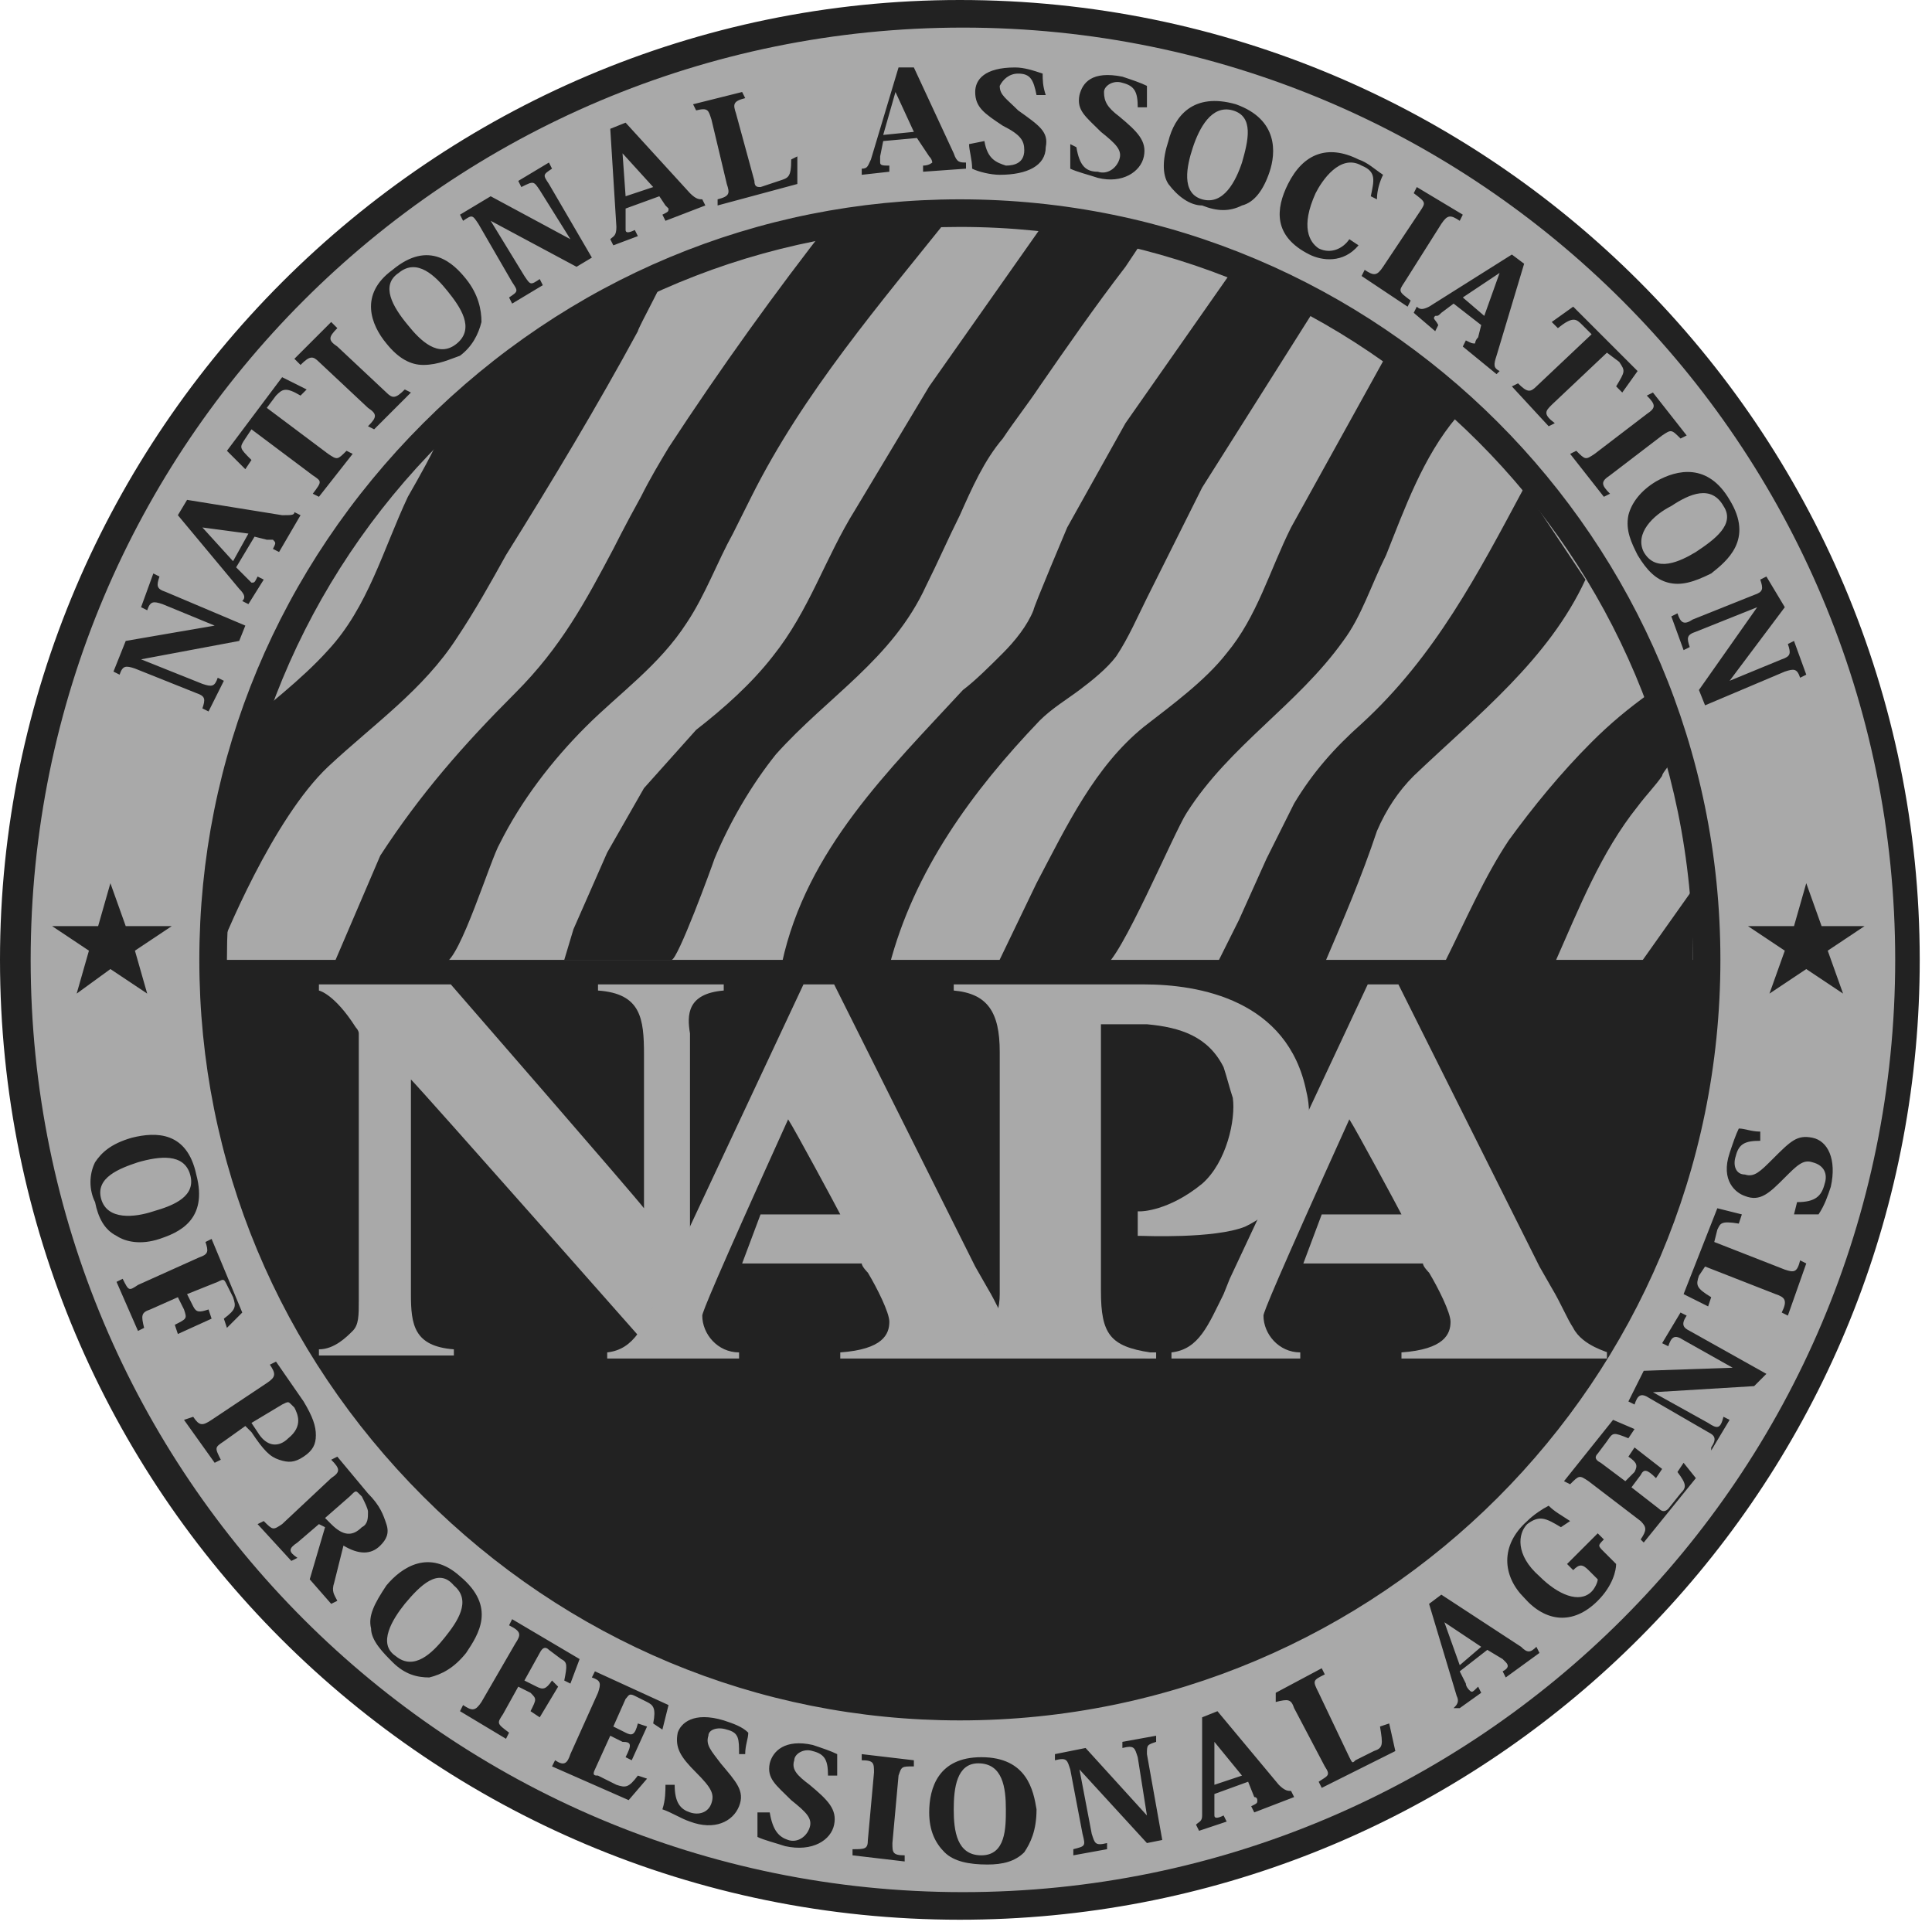 <?xml version="1.0" encoding="UTF-8" standalone="no"?><!DOCTYPE svg PUBLIC "-//W3C//DTD SVG 1.1//EN" "http://www.w3.org/Graphics/SVG/1.1/DTD/svg11.dtd"><svg width="100%" height="100%" viewBox="0 0 63 63" version="1.1" xmlns="http://www.w3.org/2000/svg" xmlns:xlink="http://www.w3.org/1999/xlink" xml:space="preserve" xmlns:serif="http://www.serif.com/" style="fill-rule:evenodd;clip-rule:evenodd;stroke-linejoin:round;stroke-miterlimit:1.414;"><circle cx="31.3" cy="31.3" r="30.8" style="fill:#a9a9a9;"/><path d="M0,31.3c0,17.3 14,31.3 31.3,31.3c16.327,0 29.715,-12.469 31.169,-28.414c0.087,-0.95 0.131,-1.913 0.131,-2.886c0,-17.3 -14,-31.3 -31.3,-31.3c-17.2,0 -31.3,14.1 -31.3,31.3Zm1,0c0,-16.8 13.6,-30.4 30.4,-30.4c16.8,0 30.4,13.6 30.4,30.4c0,16.8 -13.6,30.4 -30.4,30.4c-16.8,0 -30.4,-13.6 -30.4,-30.4Z" style="fill:#222;fill-rule:nonzero;"/><path d="M2.5,32.4l0.4,-1.4l-1.2,-0.8l1.5,0l0.4,-1.4l0.5,1.4l1.5,0l-1.2,0.8l0.4,1.4l-1.2,-0.8l-1.1,0.8Zm55.2,0l0.5,-1.4l-1.2,-0.8l1.5,0l0.4,-1.4l0.5,1.4l1.4,0l-1.2,0.8l0.5,1.4l-1.2,-0.8l-1.2,0.8Zm-50.7,-1c0.3,-0.8 1.9,-4.7 3.7,-6.4c1.5,-1.4 3.1,-2.5 4.2,-4.2c0.6,-0.9 1.1,-1.8 1.6,-2.7c1.5,-2.4 3,-4.9 4.3,-7.3c0,-0.1 1,-1.9 0.9,-1.9c-0.2,-0.1 -0.6,0.2 -0.7,0.3c-0.5,0.2 -1,0.5 -1.4,0.8c-1.9,1 -4,2.2 -5.2,4.1c-0.3,0.7 -0.7,1.4 -1.1,2.1c-0.8,1.7 -1.3,3.6 -2.6,5c-0.9,1 -2,1.8 -3,2.7l-0.8,3.9l-0.4,3.6l0.5,0Zm20.1,-24.2c-1.8,2.3 -3.6,4.8 -5.3,7.4c-0.3,0.5 -0.6,1 -0.9,1.6c-0.5,0.9 -0.9,1.7 -0.9,1.7c-0.9,1.7 -1.7,3.2 -3.2,4.7c-1.7,1.7 -3.1,3.3 -4.4,5.3l-1.5,3.5l3.6,0c0.5,-0.1 1.5,-3.4 1.8,-3.9c0.7,-1.4 1.7,-2.7 2.8,-3.8c1.1,-1.1 2.4,-2 3.3,-3.4c0.6,-0.9 1,-2 1.5,-2.9l0.6,-1.2c1.7,-3.4 4.2,-6.3 6.6,-9.3m3,0.3l-3.8,5.4l-2.4,4c-1,1.6 -1.5,3.3 -2.7,4.8c-0.7,0.9 -1.6,1.7 -2.5,2.4l-1.7,1.9l-1.2,2.1l-1.1,2.5l-0.3,1l3.5,0c0.2,0 1.3,-3 1.4,-3.3c0.5,-1.2 1.2,-2.4 2,-3.4c1.7,-1.9 3.8,-3.1 4.9,-5.5c0.4,-0.8 0.7,-1.5 1.1,-2.3c0.4,-0.9 0.8,-1.8 1.4,-2.5c0.4,-0.6 0.8,-1.1 1.2,-1.7c0.9,-1.3 1.8,-2.6 2.8,-3.9l0.6,-0.9m2.9,1l-3.5,5l-1.9,3.4c0,0 -1.1,2.6 -1.1,2.7c-0.2,0.5 -0.6,1 -1,1.4c-0.4,0.4 -0.9,0.9 -1.3,1.2c-2.4,2.6 -5.1,5.2 -5.9,8.9c0.3,0 3.5,0.1 3.5,0.1c0.8,-3.1 2.7,-5.7 4.9,-8c0.4,-0.4 0.9,-0.7 1.3,-1c0.4,-0.3 0.9,-0.7 1.2,-1.1c0.4,-0.6 0.7,-1.3 1,-1.9l1.8,-3.6l3.6,-5.7m2.4,1.4l-3.1,5.6c-0.7,1.4 -1.1,2.9 -2.1,4.1c-0.7,0.9 -1.8,1.7 -2.7,2.4c-1.6,1.3 -2.5,3.2 -3.5,5.1l-1.3,2.7l3.5,0c0.5,-0.1 2.3,-4.4 2.7,-5c1.4,-2.2 3.6,-3.5 5.1,-5.6c0.6,-0.8 0.9,-1.8 1.4,-2.8c0.6,-1.5 1.2,-3.2 2.3,-4.5m2.2,2.3c-1.5,2.8 -2.9,5.5 -5.3,7.7c-0.9,0.8 -1.6,1.6 -2.2,2.6l-0.9,1.8l-0.9,2l-0.7,1.4l3.5,0c0.6,-1.4 1.2,-2.8 1.7,-4.3c0.3,-0.7 0.7,-1.3 1.2,-1.8c2.1,-2 4.4,-3.8 5.6,-6.4m-4.6,12.5c0.7,-1.4 1.3,-2.8 2.1,-4c0.8,-1.1 1.7,-2.2 2.7,-3.2c0.6,-0.6 1.2,-1.1 1.9,-1.6c0,0 0.7,1.8 0.7,2.2c0,0.1 -0.3,0.4 -0.3,0.5c-0.2,0.3 -0.5,0.6 -0.8,1c-1.2,1.5 -1.9,3.3 -2.7,5.1m2.8,0l1.7,-2.4l0,2.4l-1.7,0Z" style="fill:#222;fill-rule:nonzero;"/><path d="M55.7,31.3c0,13.4 -10.9,24.3 -24.3,24.3c-13.4,0 -24.3,-10.9 -24.3,-24.3l48.6,0Z" style="fill:#222;fill-rule:nonzero;"/><path d="M13.8,13.8c-4.7,4.7 -7.3,10.9 -7.3,17.5c0,6.6 2.6,12.8 7.3,17.5c4.7,4.7 10.9,7.3 17.5,7.3c13.7,0 24.8,-11.1 24.8,-24.8c0,-13.7 -11.1,-24.8 -24.8,-24.8c-6.6,0 -12.8,2.6 -17.5,7.3Zm0.6,34.4c-4.5,-4.5 -7,-10.5 -7,-16.9c0,-6.4 2.5,-12.4 7,-16.9c4.5,-4.5 10.5,-7 16.9,-7c13.2,0 23.9,10.7 23.9,23.9c0,13.2 -10.7,23.9 -23.9,23.9c-6.3,0 -12.3,-2.5 -16.9,-7Z" style="fill:#222;fill-rule:nonzero;"/><path d="M23.6,32.3l0,-0.2l-4.1,0l0,0.2c1.4,0.1 1.5,0.9 1.5,2.1l0,5c-0.3,-0.4 -6.3,-7.3 -6.3,-7.3l-4.3,0l0,0.2c0,0 0.5,0.1 1.2,1.2c0,0 0.1,0.1 0.1,0.2l0,8.7c0,0.5 0,0.8 -0.2,1c-0.2,0.2 -0.6,0.6 -1.1,0.6l0,0.2l4.4,0l0,-0.2c-1.3,-0.1 -1.4,-0.8 -1.4,-1.8l0,-0.3l0,-6.7c0.4,0.4 7.9,8.9 7.9,8.9l1.2,0l0,-10.4c-0.1,-0.6 -0.1,-1.3 1.1,-1.4Z" style="fill:#a9a9a9;fill-rule:nonzero;"/><path d="M34.1,44.1c0,0 -0.9,-0.3 -1.2,-0.8c-0.2,-0.3 -0.4,-0.8 -0.7,-1.3l-0.4,-0.7l-4.6,-9.2l-1,0l-4.5,9.6l-0.2,0.5c-0.5,1 -0.8,1.8 -1.7,1.9l0,0.2l4.3,0l0,-0.2c-0.7,0 -1.2,-0.6 -1.2,-1.2c0,-0.1 0.4,-1.1 2.8,-6.4c0.2,0.3 1.6,2.9 1.7,3.1l-2.6,0l-0.6,1.6l3.9,0c0,0.1 0.2,0.3 0.2,0.3c0.3,0.5 0.7,1.3 0.7,1.6c0,0.4 -0.2,0.9 -1.6,1l0,0.2l10.3,0l0,-0.2l-3.6,0Z" style="fill:#a9a9a9;fill-rule:nonzero;"/><path d="M42.6,35.6c-0.6,-3 -3.5,-3.5 -5.3,-3.5l-6.2,0l0,0.2c1.1,0.1 1.5,0.7 1.5,2l0,7.9c0,0.9 -0.5,1.3 -0.5,1.3l0,0.7l4.9,0c0.2,0 0.3,0.1 0.5,0.1l0,-0.2c-1.3,-0.2 -1.6,-0.6 -1.6,-2l0,-3.3l0,-5.4l1.5,0c1.1,0.1 2,0.4 2.5,1.4c0.1,0.3 0.2,0.7 0.3,1c0.1,0.7 -0.2,2.1 -1,2.8c-1.1,0.9 -2,0.9 -2,0.9l-0.1,0l0,0.8l0.1,0c0.1,0 2.4,0.1 3.4,-0.3c1.9,-0.9 2.3,-3.2 2,-4.4Z" style="fill:#a9a9a9;fill-rule:nonzero;"/><path d="M51.3,43.3c-0.2,-0.3 -0.4,-0.8 -0.7,-1.3l-0.4,-0.7l-4.6,-9.2l-1,0l-4.5,9.6l-0.2,0.5c-0.5,1 -0.8,1.8 -1.7,1.9l0,0.2l4.2,0l0,-0.2c-0.7,0 -1.2,-0.6 -1.2,-1.2c0,-0.1 0.4,-1.1 2.8,-6.4c0.2,0.3 1.6,2.9 1.7,3.1l-2.6,0l-0.6,1.6l3.9,0c0,0.1 0.2,0.3 0.2,0.3c0.3,0.5 0.7,1.3 0.7,1.6c0,0.4 -0.2,0.9 -1.6,1l0,0.2l6.7,0l0,-0.2c0.1,0 -0.8,-0.2 -1.1,-0.8Z" style="fill:#a9a9a9;fill-rule:nonzero;"/><path d="M4.1,20.9l2.9,-0.5l-1.7,-0.7c-0.3,-0.1 -0.4,-0.1 -0.5,0.2l-0.2,-0.1l0.4,-1.1l0.2,0.1c-0.1,0.3 -0.1,0.4 0.2,0.5l2.6,1.1l-0.2,0.5l-3.2,0.6l2,0.8c0.3,0.1 0.4,0.1 0.5,-0.2l0.2,0.1l-0.5,1l-0.2,-0.1c0.1,-0.3 0.1,-0.4 -0.2,-0.5l-2,-0.8c-0.3,-0.1 -0.4,-0.1 -0.5,0.2l-0.2,-0.1l0.4,-1Zm4.2,-3.4l-0.6,1l0.5,0.5c0.1,0 0.1,0 0.2,-0.2l0.2,0.1l-0.5,0.8l-0.2,-0.1c0.1,-0.1 0.1,-0.2 -0.1,-0.4l-2,-2.4l0.3,-0.5l3.1,0.5c0.3,0 0.4,0 0.4,-0.1l0.2,0.1l-0.7,1.2l-0.2,-0.1c0.1,-0.2 0.1,-0.2 0,-0.3l-0.2,0l-0.4,-0.1Zm-0.2,-0.1l-1.5,-0.2l1,1.1l0.5,-0.9Zm0.6,-4.1l2,1.5c0.3,0.2 0.3,0.2 0.6,-0.1l0.2,0.1l-1.1,1.4l-0.2,-0.1c0.3,-0.4 0.3,-0.4 0,-0.6l-2,-1.5l-0.2,0.3c-0.2,0.3 -0.2,0.3 0.2,0.7l-0.2,0.3l-0.6,-0.6l1.8,-2.4l0.8,0.4l-0.2,0.2c-0.5,-0.3 -0.6,-0.2 -0.8,0l-0.3,0.4Zm3.3,0.6c0.3,-0.3 0.3,-0.4 0,-0.6l-1.6,-1.5c-0.2,-0.2 -0.3,-0.2 -0.6,0.1l-0.2,-0.2l1.2,-1.2l0.2,0.2c-0.3,0.3 -0.3,0.4 0,0.6l1.6,1.5c0.2,0.2 0.3,0.2 0.6,-0.1l0.2,0.1l-1.2,1.2l-0.2,-0.1Zm1.8,-2c-0.4,0 -0.8,-0.2 -1.2,-0.7c-0.5,-0.6 -0.9,-1.6 0.2,-2.4c1.2,-1 2,-0.2 2.4,0.3c0.4,0.5 0.5,1 0.5,1.4c-0.1,0.4 -0.3,0.8 -0.7,1.1c-0.3,0.1 -0.7,0.3 -1.2,0.3Zm-0.5,-1.3c0.4,0.5 1,1.1 1.6,0.6c0.6,-0.5 0.1,-1.2 -0.3,-1.7c-0.4,-0.5 -1,-1.1 -1.6,-0.6c-0.6,0.4 -0.2,1.1 0.3,1.7Zm2.7,-4.2l2.6,1.4l-1,-1.6c-0.2,-0.3 -0.2,-0.3 -0.6,-0.1l-0.1,-0.2l1,-0.6l0.1,0.2c-0.3,0.2 -0.3,0.2 -0.1,0.5l1.4,2.4l-0.5,0.3l-2.8,-1.5l1.1,1.8c0.2,0.3 0.2,0.3 0.5,0.1l0.1,0.2l-1,0.6l-0.1,-0.2c0.3,-0.2 0.3,-0.2 0.1,-0.5l-1.1,-1.9c-0.2,-0.3 -0.2,-0.3 -0.5,-0.1l-0.1,-0.2l1,-0.6Zm5.5,0l-1.1,0.4l0,0.7c0,0.1 0.1,0.1 0.3,0l0.1,0.2l-0.8,0.3l-0.1,-0.2c0.1,-0.1 0.2,-0.1 0.2,-0.4l-0.2,-3.2l0.5,-0.2l2.1,2.3c0.2,0.2 0.3,0.2 0.4,0.2l0.1,0.2l-1.3,0.5l-0.1,-0.2c0.2,-0.1 0.2,-0.1 0.2,-0.2l-0.1,-0.1l-0.2,-0.3Zm-0.2,-0.3l-1,-1.1l0.1,1.4l0.9,-0.3Zm4.7,-1l0,0.9l-2.6,0.7l0,-0.2c0.4,-0.1 0.4,-0.2 0.3,-0.5l-0.5,-2.1c-0.1,-0.3 -0.1,-0.4 -0.5,-0.3l-0.1,-0.2l1.6,-0.4l0.1,0.2c-0.4,0.1 -0.4,0.2 -0.3,0.5l0.6,2.2c0,0.2 0.1,0.2 0.2,0.2l0.6,-0.2c0.3,-0.1 0.4,-0.1 0.4,-0.7l0.2,-0.1Zm3.9,-0.6l-1.1,0.1l-0.1,0.5l0,0.2c0,0.1 0.1,0.1 0.3,0.1l0,0.2l-0.9,0.1l0,-0.2c0.2,0 0.2,-0.1 0.3,-0.3l0.9,-3l0.5,0l1.3,2.8c0.1,0.3 0.2,0.3 0.4,0.3l0,0.2l-1.4,0.1l0,-0.2c0.2,0 0.3,-0.1 0.3,-0.1c0,0 0,-0.1 -0.1,-0.2l-0.4,-0.6Zm-0.1,-0.2l-0.6,-1.3l-0.4,1.4l1,-0.1Zm2.3,0.3c0.1,0.6 0.4,0.7 0.7,0.8c0.3,0 0.6,-0.1 0.6,-0.5c0,-0.3 -0.1,-0.5 -0.7,-0.8c-0.6,-0.4 -0.9,-0.6 -0.9,-1.1c0,-0.4 0.3,-0.8 1.3,-0.8c0.3,0 0.6,0.1 0.9,0.2c0,0.2 0,0.4 0.1,0.7l-0.3,0c-0.1,-0.5 -0.2,-0.7 -0.6,-0.7c-0.3,0 -0.5,0.2 -0.6,0.4c0,0.3 0.2,0.4 0.6,0.8c0.7,0.5 1,0.7 0.9,1.2c0,0.6 -0.6,0.9 -1.5,0.9c-0.3,0 -0.7,-0.1 -0.9,-0.2c0,-0.3 -0.1,-0.6 -0.1,-0.8l0.5,-0.1Zm3,0.2c0.1,0.6 0.3,0.8 0.7,0.8c0.3,0.1 0.6,-0.1 0.7,-0.4c0.1,-0.3 -0.1,-0.5 -0.6,-0.9c-0.5,-0.5 -0.8,-0.7 -0.7,-1.2c0.1,-0.4 0.4,-0.8 1.4,-0.6c0.3,0.1 0.6,0.2 0.8,0.3l0,0.7l-0.3,0c0,-0.5 -0.1,-0.7 -0.5,-0.8c-0.3,-0.1 -0.6,0.1 -0.6,0.3c0,0.3 0.1,0.5 0.5,0.8c0.6,0.5 0.9,0.8 0.8,1.3c-0.1,0.5 -0.7,0.9 -1.5,0.7c-0.3,-0.1 -0.7,-0.2 -0.9,-0.3l0,-0.8l0.2,0.1Zm3,1.2c-0.2,-0.3 -0.2,-0.8 0,-1.4c0.2,-0.8 0.8,-1.6 2.2,-1.2c1.4,0.5 1.3,1.6 1.1,2.2c-0.2,0.6 -0.5,1 -0.9,1.1c-0.4,0.2 -0.8,0.2 -1.3,0c-0.4,0 -0.8,-0.3 -1.1,-0.7Zm0.8,-1.2c-0.2,0.6 -0.4,1.5 0.3,1.7c0.7,0.2 1.1,-0.6 1.3,-1.2c0.2,-0.7 0.4,-1.5 -0.3,-1.7c-0.7,-0.2 -1.1,0.6 -1.3,1.2Zm5.8,1.6c0.1,-0.5 0.2,-0.8 -0.3,-1c-0.7,-0.4 -1.3,0.5 -1.5,0.9c-0.5,1.1 -0.2,1.6 0.1,1.8c0.4,0.2 0.8,0 1,-0.3l0.3,0.2c-0.5,0.6 -1.2,0.5 -1.6,0.3c-1.2,-0.6 -1.1,-1.5 -0.7,-2.3c0.5,-1 1.3,-1.3 2.3,-0.8c0.3,0.1 0.5,0.3 0.8,0.5c-0.1,0.2 -0.2,0.5 -0.2,0.8l-0.2,-0.1Zm-0.2,2.4c0.3,0.2 0.4,0.2 0.6,-0.1l1.2,-1.8c0.2,-0.3 0.2,-0.3 -0.2,-0.6l0.1,-0.2l1.5,0.9l-0.1,0.2c-0.3,-0.2 -0.4,-0.2 -0.6,0.1l-1.2,1.9c-0.2,0.3 -0.2,0.3 0.2,0.6l-0.1,0.2l-1.5,-1l0.1,-0.2Zm3.8,1.8l-0.9,-0.7l-0.4,0.3c-0.1,0.1 -0.1,0.1 -0.2,0.1c-0.1,0.1 0,0.1 0.1,0.3l-0.1,0.2l-0.7,-0.6l0.1,-0.2c0.1,0.1 0.2,0.1 0.4,0l2.7,-1.7l0.4,0.3l-0.9,3c-0.1,0.3 -0.1,0.4 0.1,0.5l-0.1,0.1l-1.1,-0.9l0.1,-0.2c0.2,0.1 0.2,0.1 0.3,0.1c0,0 0,-0.1 0.1,-0.2l0.1,-0.4Zm0.1,-0.3l0.5,-1.4l-1.2,0.8l0.7,0.6Zm4,1.2l-1.8,1.7c-0.2,0.2 -0.3,0.3 0.1,0.6l-0.2,0.1l-1.2,-1.3l0.2,-0.1c0.3,0.3 0.4,0.3 0.6,0.1l1.8,-1.7l-0.3,-0.3c-0.2,-0.2 -0.3,-0.3 -0.8,0.1l-0.2,-0.2l0.7,-0.5l2.1,2.1l-0.5,0.7l-0.2,-0.2c0.3,-0.5 0.3,-0.5 0.1,-0.8l-0.4,-0.3Zm-1,3.2c0.3,0.3 0.3,0.3 0.6,0.1l1.7,-1.3c0.3,-0.2 0.3,-0.3 0,-0.6l0.2,-0.1l1.1,1.4l-0.2,0.1c-0.3,-0.3 -0.3,-0.3 -0.6,-0.1l-1.7,1.3c-0.3,0.2 -0.3,0.3 0,0.6l-0.2,0.1l-1.1,-1.4l0.2,-0.1Zm1.7,2.1c0.1,-0.4 0.4,-0.8 0.9,-1.1c0.7,-0.4 1.7,-0.6 2.4,0.6c0.8,1.3 -0.1,2 -0.6,2.4c-0.6,0.3 -1,0.4 -1.4,0.3c-0.4,-0.1 -0.7,-0.4 -1,-0.9c-0.2,-0.4 -0.4,-0.8 -0.3,-1.3Zm1.4,-0.3c-0.6,0.3 -1.2,0.9 -0.9,1.5c0.4,0.7 1.2,0.3 1.7,0c0.6,-0.4 1.3,-0.9 0.9,-1.5c-0.4,-0.7 -1.1,-0.4 -1.7,0Zm3.7,3.3l-1.8,2.4l1.7,-0.7c0.3,-0.1 0.3,-0.2 0.2,-0.5l0.2,-0.1l0.4,1.1l-0.2,0.1c-0.1,-0.3 -0.2,-0.3 -0.5,-0.2l-2.6,1.1l-0.2,-0.5l1.9,-2.7l-2,0.8c-0.3,0.1 -0.3,0.2 -0.2,0.5l-0.2,0.1l-0.4,-1.1l0.2,-0.1c0.1,0.3 0.2,0.4 0.5,0.2l2,-0.8c0.3,-0.1 0.3,-0.2 0.2,-0.5l0.2,-0.1l0.6,1Zm-55.1,18.1c0.2,-0.3 0.5,-0.6 1.2,-0.8c0.8,-0.2 1.8,-0.2 2.1,1.2c0.4,1.5 -0.6,1.9 -1.2,2.1c-0.6,0.2 -1.1,0.1 -1.4,-0.1c-0.4,-0.2 -0.6,-0.6 -0.7,-1.1c-0.2,-0.4 -0.2,-0.9 0,-1.3Zm1.4,0c-0.6,0.2 -1.4,0.5 -1.2,1.2c0.2,0.7 1.1,0.6 1.7,0.4c0.7,-0.2 1.4,-0.5 1.2,-1.2c-0.2,-0.7 -1,-0.6 -1.7,-0.4Zm2.4,5.1l-1.1,0.5l-0.1,-0.3c0.4,-0.2 0.4,-0.2 0.3,-0.5l-0.2,-0.4l-0.9,0.4c-0.3,0.1 -0.3,0.2 -0.2,0.6l-0.2,0.1l-0.7,-1.6l0.2,-0.1c0.2,0.4 0.2,0.4 0.5,0.2l2,-0.9c0.3,-0.1 0.3,-0.2 0.2,-0.5l0.2,-0.1l1,2.4l-0.5,0.5l-0.1,-0.3c0.4,-0.3 0.4,-0.4 0.3,-0.7l-0.2,-0.4c-0.1,-0.2 -0.1,-0.2 -0.3,-0.1l-1,0.4l0.2,0.4c0.1,0.2 0.2,0.2 0.5,0.1l0.1,0.3Zm-0.6,3.2c0.2,0.3 0.3,0.3 0.6,0.1l1.8,-1.2c0.3,-0.2 0.3,-0.3 0.1,-0.6l0.2,-0.1l0.9,1.3c0.3,0.5 0.4,0.8 0.4,1.1c0,0.3 -0.1,0.5 -0.4,0.7c-0.3,0.2 -0.5,0.2 -0.8,0.1c-0.3,-0.1 -0.5,-0.3 -0.9,-0.9l-0.2,-0.2l-0.7,0.5c-0.3,0.2 -0.3,0.2 -0.1,0.6l-0.2,0.1l-1,-1.4l0.3,-0.1Zm2.1,0.5c0.3,0.5 0.7,0.5 1,0.2c0.5,-0.4 0.3,-0.8 0.2,-1l-0.1,-0.1c-0.1,-0.1 -0.1,-0.1 -0.3,0l-1,0.6l0.2,0.3Zm3.6,2c0.4,0.4 0.5,0.7 0.6,1c0.1,0.3 0,0.5 -0.2,0.7c-0.3,0.3 -0.7,0.3 -1.2,0l-0.3,1.2c-0.1,0.3 0,0.4 0.1,0.6l-0.2,0.1l-0.7,-0.8l0.5,-1.7l-0.2,-0.1l-0.7,0.6c-0.3,0.2 -0.3,0.3 0,0.5l-0.2,0.1l-1.1,-1.2l0.2,-0.1c0.3,0.3 0.3,0.3 0.6,0.1l1.6,-1.5c0.3,-0.2 0.3,-0.3 0,-0.6l0.2,-0.1l1,1.2Zm-0.3,0c-0.1,-0.1 -0.1,-0.1 -0.3,0.1l-0.8,0.7l0.2,0.2c0.4,0.4 0.7,0.4 1,0.1c0.2,-0.1 0.2,-0.3 0.2,-0.5c0,-0.1 -0.1,-0.3 -0.2,-0.5l-0.1,-0.1Zm0.4,4.4c-0.1,-0.4 0.1,-0.8 0.5,-1.4c0.5,-0.6 1.4,-1.2 2.4,-0.3c1.2,1 0.6,1.9 0.2,2.5c-0.4,0.5 -0.8,0.7 -1.2,0.8c-0.4,0 -0.8,-0.1 -1.2,-0.5c-0.3,-0.3 -0.7,-0.7 -0.7,-1.1Zm1.1,-0.8c-0.4,0.5 -0.9,1.3 -0.3,1.7c0.6,0.5 1.2,-0.1 1.6,-0.6c0.4,-0.5 0.9,-1.2 0.3,-1.7c-0.5,-0.6 -1.1,0 -1.6,0.6Zm5,2.7l-0.6,1l-0.3,-0.2c0.2,-0.4 0.2,-0.4 0,-0.6l-0.4,-0.2l-0.5,0.9c-0.2,0.3 -0.2,0.3 0.2,0.6l-0.1,0.2l-1.5,-0.9l0.1,-0.2c0.3,0.2 0.4,0.2 0.6,-0.1l1.1,-1.9c0.2,-0.3 0.2,-0.4 -0.2,-0.6l0.1,-0.2l2.2,1.3l-0.3,0.8l-0.2,-0.1c0.1,-0.5 0.1,-0.6 -0.1,-0.7l-0.4,-0.3c-0.1,-0.1 -0.2,-0.1 -0.3,0.1l-0.5,0.9l0.4,0.2c0.2,0.1 0.3,0.1 0.5,-0.2l0.2,0.2Zm2.3,3.7l-2.5,-1.1l0.1,-0.2c0.3,0.2 0.4,0.1 0.5,-0.2l0.9,-2c0.1,-0.3 0.1,-0.4 -0.2,-0.5l0.1,-0.2l2.4,1.1l-0.2,0.8l-0.3,-0.2c0.1,-0.5 0,-0.6 -0.2,-0.7l-0.4,-0.2c-0.2,-0.1 -0.2,0 -0.3,0.1l-0.4,0.9l0.4,0.2c0.2,0.1 0.3,0.1 0.4,-0.3l0.3,0.1l-0.5,1.1l-0.2,-0.1c0.2,-0.4 0.2,-0.5 -0.1,-0.5l-0.4,-0.2l-0.5,1.1c-0.1,0.2 0,0.2 0.1,0.2l0.6,0.3c0.3,0.1 0.4,0.1 0.7,-0.3l0.3,0.1l-0.6,0.7Zm1.5,-0.5c0,0.6 0.2,0.8 0.5,0.9c0.3,0.1 0.6,0 0.7,-0.3c0.1,-0.3 0,-0.5 -0.5,-1c-0.5,-0.5 -0.7,-0.8 -0.6,-1.3c0.1,-0.3 0.5,-0.7 1.5,-0.4c0.3,0.1 0.6,0.2 0.8,0.4c0,0.2 -0.1,0.4 -0.1,0.7l-0.2,0c0,-0.5 0,-0.7 -0.4,-0.8c-0.3,-0.1 -0.6,0 -0.6,0.2c-0.1,0.3 0.1,0.5 0.4,0.9c0.5,0.6 0.8,0.9 0.6,1.4c-0.2,0.5 -0.8,0.8 -1.6,0.5c-0.3,-0.1 -0.6,-0.3 -0.9,-0.4c0.1,-0.3 0.1,-0.6 0.1,-0.8l0.3,0Zm3.1,0.9c0.1,0.6 0.3,0.8 0.6,0.9c0.3,0.1 0.6,-0.1 0.7,-0.4c0.1,-0.3 -0.1,-0.5 -0.6,-0.9c-0.5,-0.5 -0.8,-0.7 -0.7,-1.2c0.1,-0.4 0.5,-0.8 1.4,-0.6c0.3,0.1 0.6,0.2 0.8,0.3l0,0.7l-0.3,0c0,-0.5 -0.1,-0.7 -0.5,-0.8c-0.3,-0.1 -0.6,0.1 -0.6,0.3c-0.1,0.3 0.1,0.5 0.5,0.8c0.6,0.5 0.9,0.8 0.8,1.3c-0.1,0.5 -0.7,0.9 -1.6,0.7c-0.3,-0.1 -0.7,-0.2 -0.9,-0.3l0,-0.8l0.4,0Zm2.7,1.2c0.4,0 0.5,0 0.5,-0.3l0.2,-2.2c0,-0.3 0,-0.4 -0.4,-0.4l0,-0.2l1.7,0.2l0,0.2c-0.4,0 -0.4,0 -0.5,0.3l-0.2,2.2c0,0.3 0,0.4 0.4,0.4l0,0.2l-1.7,-0.2l0,-0.2Zm3,0.1c-0.3,-0.3 -0.5,-0.7 -0.5,-1.3c0,-0.8 0.3,-1.8 1.7,-1.8c1.5,0 1.7,1.1 1.8,1.7c0,0.7 -0.2,1.1 -0.4,1.4c-0.3,0.3 -0.7,0.4 -1.2,0.4c-0.6,0 -1.1,-0.1 -1.4,-0.4Zm0.3,-1.4c0,0.7 0.1,1.5 0.9,1.5c0.8,0 0.8,-0.9 0.8,-1.5c0,-0.7 -0.1,-1.5 -0.9,-1.5c-0.7,0 -0.8,0.8 -0.8,1.5Zm4.3,-2l2,2.2l-0.3,-1.9c-0.1,-0.3 -0.1,-0.4 -0.5,-0.3l0,-0.2l1.1,-0.2l0,0.2c-0.3,0.1 -0.3,0.1 -0.3,0.4l0.5,2.8l-0.5,0.1l-2.2,-2.4l0.4,2.1c0.1,0.3 0.1,0.4 0.5,0.3l0,0.2l-1.1,0.2l0,-0.2c0.4,-0.1 0.4,-0.1 0.3,-0.5l-0.4,-2.1c-0.1,-0.3 -0.1,-0.4 -0.5,-0.3l0,-0.2l1,-0.2Zm5.3,1.1l-1.1,0.4l0,0.7c0,0.1 0.1,0.1 0.3,0l0.1,0.2l-0.9,0.3l-0.1,-0.2c0.1,-0.1 0.2,-0.1 0.2,-0.3l0,-3.2l0.5,-0.2l2,2.4c0.2,0.2 0.3,0.2 0.4,0.2l0.1,0.2l-1.3,0.5l-0.1,-0.2c0.2,-0.1 0.2,-0.1 0.2,-0.2c0,0 0,-0.1 -0.1,-0.1l-0.2,-0.5Zm-0.2,-0.2l-0.9,-1.1l0,1.4l0.9,-0.3Zm4.8,-1.7l0.2,0.9l-2.4,1.2l-0.1,-0.2c0.3,-0.2 0.4,-0.2 0.2,-0.5l-1,-1.9c-0.1,-0.3 -0.2,-0.3 -0.6,-0.2l0,-0.3l1.5,-0.8l0.1,0.2c-0.4,0.2 -0.4,0.2 -0.2,0.6l1,2.1c0.1,0.2 0.1,0.2 0.2,0.1l0.6,-0.3c0.3,-0.1 0.3,-0.2 0.2,-0.8l0.3,-0.1Zm3.2,-2.4l-0.9,0.7l0.2,0.4c0,0.1 0.1,0.2 0.1,0.2c0.1,0.1 0.1,0.1 0.3,-0.1l0.1,0.2l-0.7,0.5l-0.2,0c0.1,-0.1 0.2,-0.2 0.1,-0.4l-0.9,-3l0.4,-0.3l2.6,1.7c0.2,0.2 0.3,0.2 0.5,0l0.1,0.2l-1.1,0.8l-0.1,-0.2c0.2,-0.1 0.2,-0.2 0.1,-0.3l-0.1,-0.1l-0.5,-0.3Zm-0.2,-0.1l-1.2,-0.8l0.5,1.4l0.7,-0.6Zm2.6,-3.9c-0.5,-0.3 -0.7,-0.4 -1.1,-0.1c-0.3,0.3 -0.4,1 0.4,1.7c0.6,0.6 1.3,0.9 1.7,0.5c0.1,-0.1 0.2,-0.3 0.2,-0.4l-0.3,-0.3c-0.2,-0.2 -0.3,-0.2 -0.5,0l-0.2,-0.2l1,-1l0.2,0.2c-0.2,0.2 -0.2,0.2 0,0.4l0.4,0.4c0,0.2 -0.1,0.7 -0.6,1.2c-0.8,0.8 -1.7,0.7 -2.4,-0.1c-0.7,-0.7 -0.8,-1.7 0.1,-2.5c0.2,-0.2 0.5,-0.4 0.7,-0.5c0.2,0.2 0.4,0.3 0.7,0.5l-0.3,0.2Zm4.4,-1.6l-1.7,2.1l-0.1,-0.1c0.2,-0.3 0.2,-0.4 0,-0.6l-1.7,-1.3c-0.3,-0.2 -0.3,-0.2 -0.6,0.1l-0.2,-0.1l1.6,-2l0.7,0.3l-0.2,0.3c-0.5,-0.2 -0.5,-0.2 -0.7,0.1l-0.3,0.4c-0.1,0.1 -0.1,0.2 0.1,0.3l0.8,0.6l0.3,-0.3c0.1,-0.2 0.1,-0.3 -0.2,-0.5l0.2,-0.3l0.9,0.7l-0.2,0.3c-0.3,-0.3 -0.4,-0.3 -0.5,-0.1l-0.3,0.4l0.9,0.7c0.1,0.1 0.2,0.1 0.3,0l0.4,-0.5c0.2,-0.2 0.2,-0.3 -0.1,-0.7l0.2,-0.3l0.4,0.5Zm-1.7,-3.5l2.9,-0.1l-1.6,-0.9c-0.3,-0.2 -0.4,-0.1 -0.5,0.2l-0.2,-0.1l0.6,-1l0.2,0.1c-0.2,0.3 -0.1,0.4 0.1,0.5l2.5,1.4l-0.4,0.4l-3.3,0.2l1.8,1c0.3,0.2 0.4,0.2 0.5,-0.2l0.2,0.1l-0.6,1l0,-0.1c0.2,-0.3 0.1,-0.4 -0.1,-0.5l-1.9,-1.1c-0.3,-0.2 -0.4,-0.1 -0.5,0.2l-0.2,-0.1l0.5,-1Zm2.3,-4.2l2.3,0.9c0.3,0.1 0.4,0.1 0.5,-0.3l0.2,0.1l-0.6,1.7l-0.2,-0.1c0.2,-0.4 0.1,-0.5 -0.2,-0.6l-2.3,-0.9l-0.2,0.3c-0.1,0.3 -0.1,0.4 0.4,0.7l-0.1,0.3l-0.8,-0.4l1.1,-2.8l0.8,0.2l-0.1,0.3c-0.6,-0.1 -0.6,0 -0.7,0.2l-0.1,0.4Zm2.7,-1.3c0.6,0 0.8,-0.2 0.9,-0.6c0.1,-0.3 0,-0.6 -0.4,-0.7c-0.3,-0.1 -0.5,0.1 -0.9,0.5c-0.5,0.5 -0.8,0.8 -1.3,0.6c-0.3,-0.1 -0.8,-0.5 -0.5,-1.4c0.1,-0.3 0.2,-0.6 0.3,-0.8c0.2,0 0.4,0.1 0.7,0.1l0,0.3c-0.5,0 -0.7,0.1 -0.8,0.5c-0.1,0.3 0,0.6 0.3,0.6c0.3,0.1 0.5,-0.1 0.9,-0.5c0.6,-0.6 0.8,-0.8 1.3,-0.7c0.5,0.1 0.8,0.7 0.6,1.6c-0.1,0.3 -0.2,0.6 -0.4,0.9l-0.8,0l0.1,-0.4Z" style="fill:#222;fill-rule:nonzero;"/></svg>
